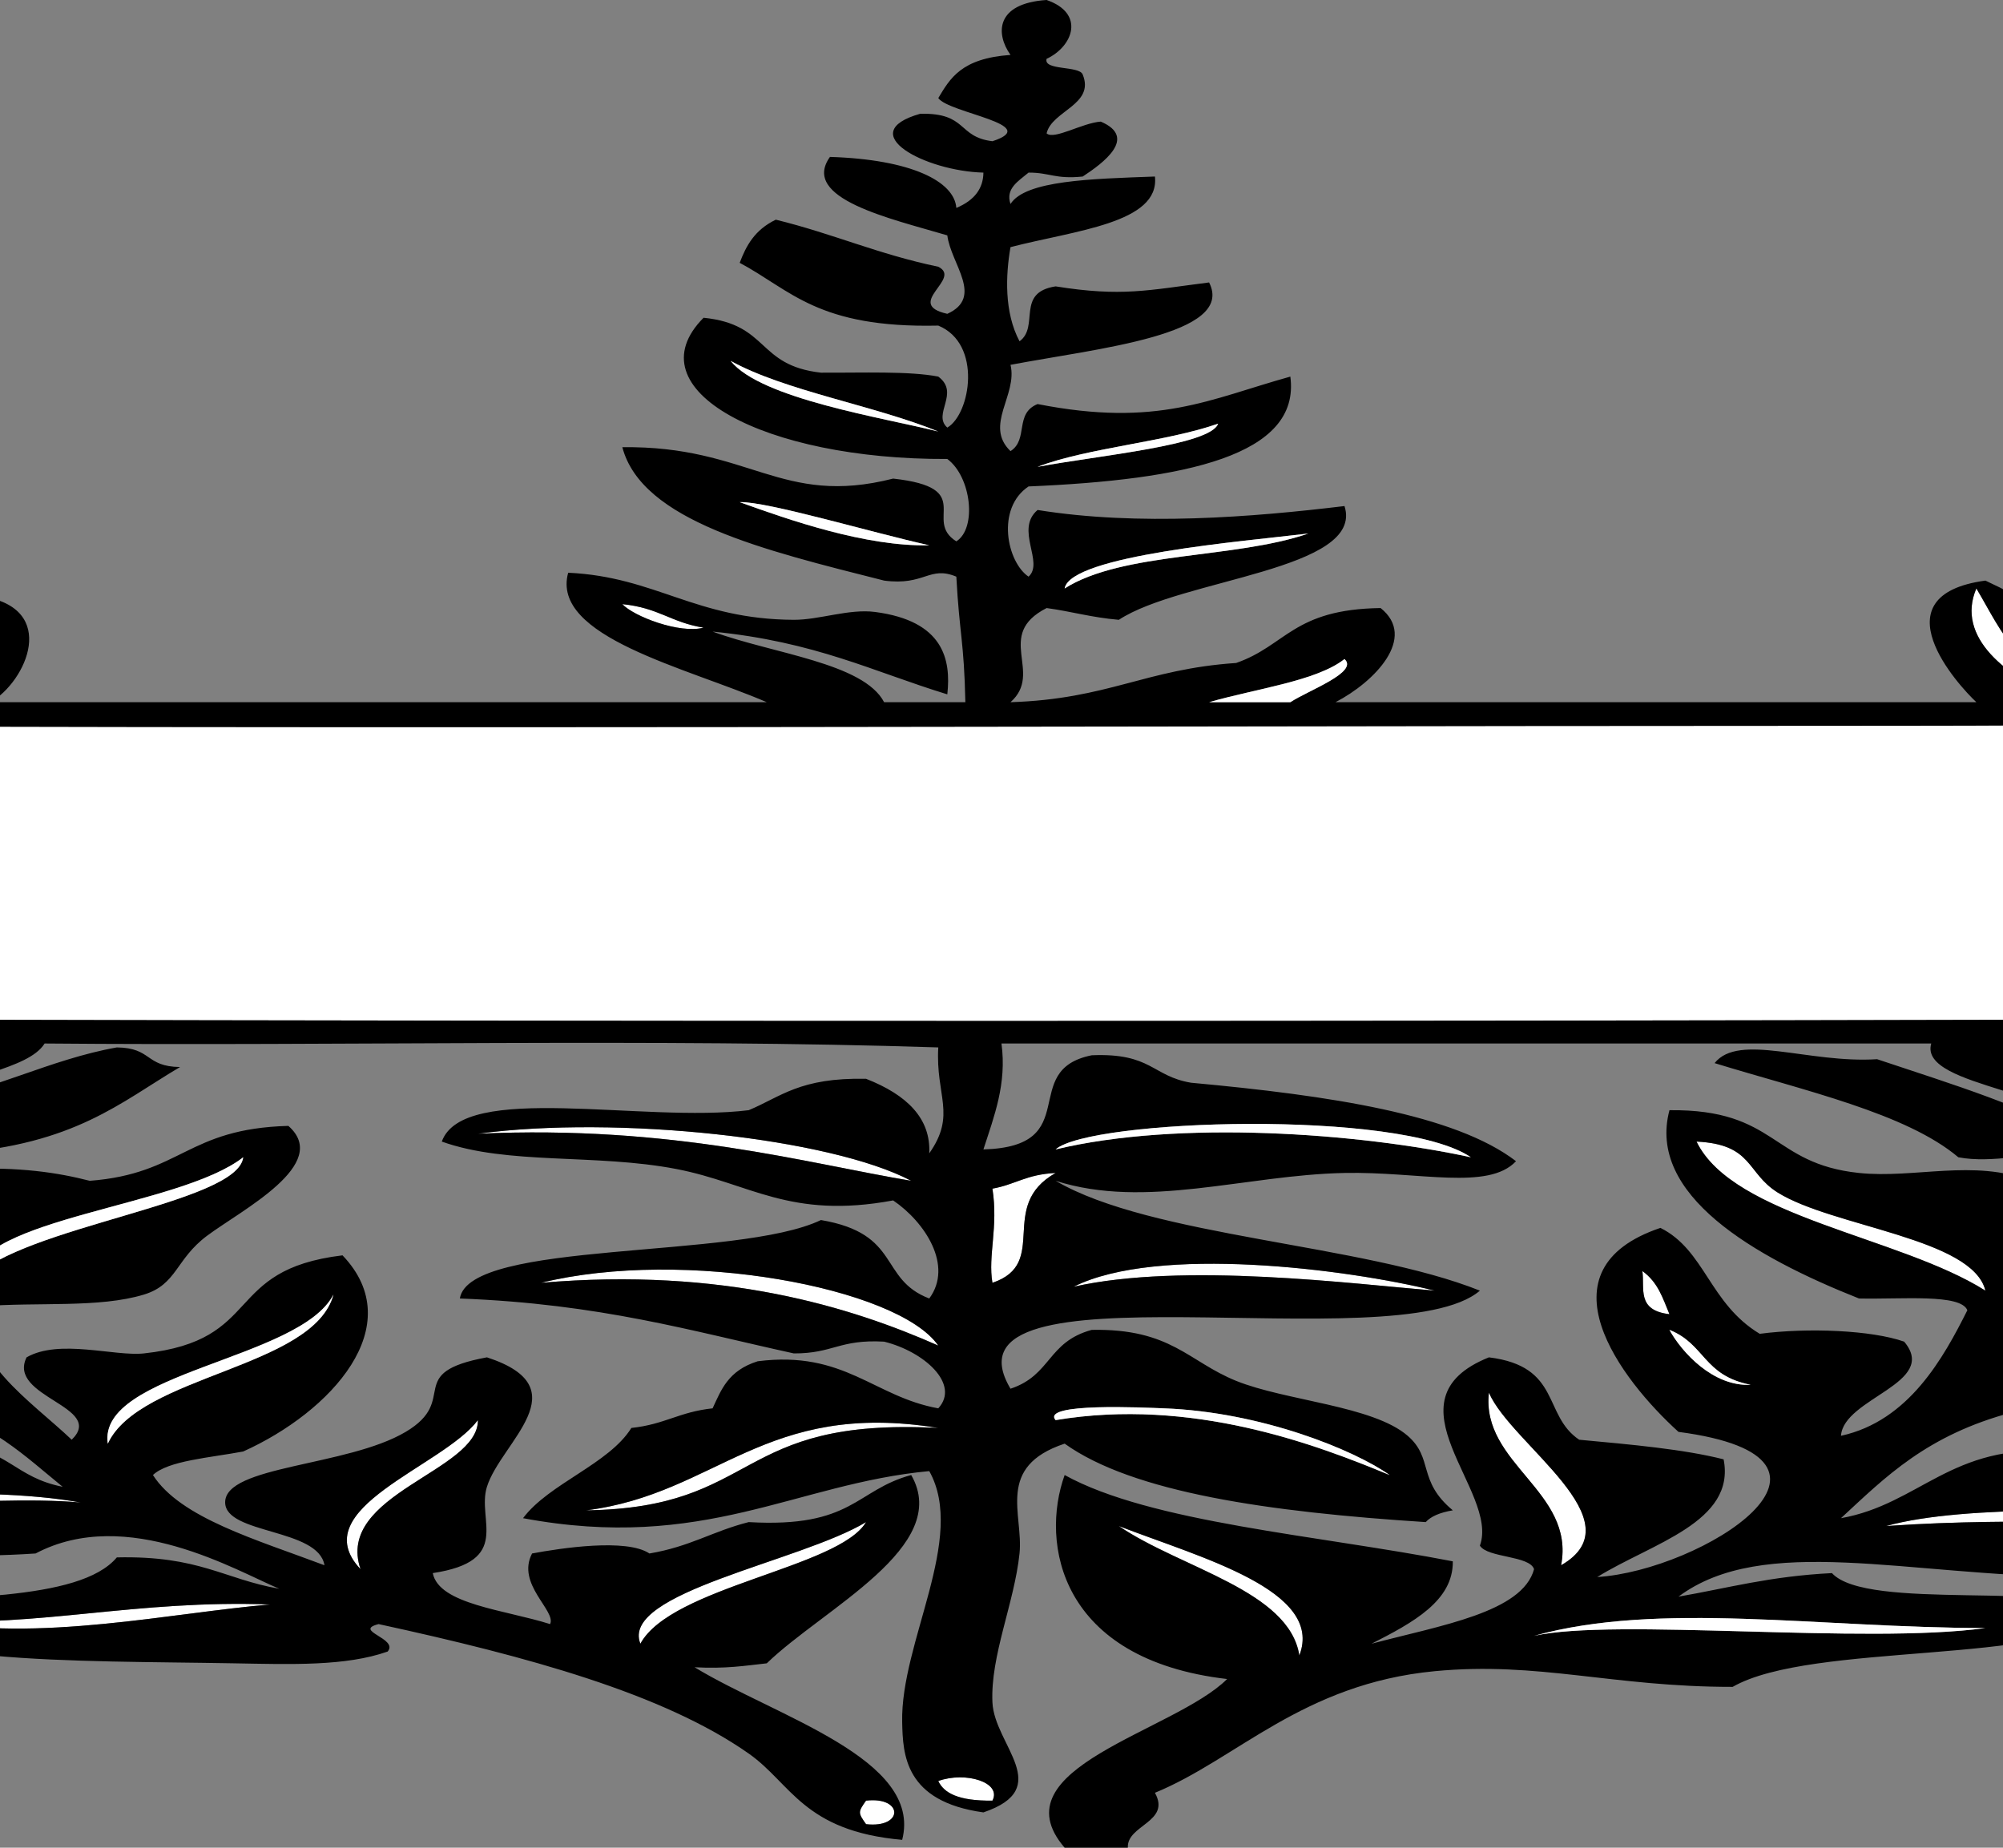 <?xml version="1.0"?><svg width="510.484" height="471" xmlns="http://www.w3.org/2000/svg">
 <rect width="100%" height="100%" fill="#808080" stroke="none"/>
 <g>
  <title>Layer 1</title>
  <g id="svg_1">
   <path id="svg_2" d="m632.529,96c1.035,1.253 10.702,7.32 9.202,13c-7.111,-2.575 -7.633,-8.015 -9.202,-13z" fill="#FFFFFF" clip-rule="evenodd" fill-rule="evenodd"/>
   <path id="svg_3" d="m667.038,116c-12.412,2.605 -15.184,9.4 -27.607,12c6.752,-5.065 10.155,-11.586 27.607,-12z" fill="#FFFFFF" clip-rule="evenodd" fill-rule="evenodd"/>
   <path id="svg_4" d="m-41.546,125c3.258,15.087 -10.626,31.378 -34.509,38c17.13,-10.221 31.401,-21.685 34.509,-38z" fill="#FFFFFF" clip-rule="evenodd" fill-rule="evenodd"/>
   <path id="svg_5" d="m503.695,150c6.647,11.111 10.852,23.283 32.208,28c-0.713,1.357 -5.761,0.83 -9.202,1c-15.586,-6.338 -28.32,-16.583 -23.006,-29z" fill="#FFFFFF" clip-rule="evenodd" fill-rule="evenodd"/>
   <path id="svg_6" d="m158.606,154c9.338,0.941 12.322,4.644 20.705,6c-6.126,1.618 -17.818,-2.887 -20.705,-6z" fill="#FFFFFF" clip-rule="evenodd" fill-rule="evenodd"/>
   <path id="svg_7" d="m-262.403,157c-8.268,3.406 -30.308,0.826 -32.208,7c1.13,4.511 10.811,9.506 4.601,14c-36.055,-6.439 -9.501,-27.174 27.607,-21z" fill="#FFFFFF" clip-rule="evenodd" fill-rule="evenodd"/>
   <path id="svg_8" d="m821.177,177c-6.437,1.869 -11.225,4.454 -20.705,5c-2.864,-7.169 5.85,-15.963 -9.202,-21c-14.8,-0.958 -35.917,-0.852 -48.313,2c-2.563,4.781 7.164,4.219 4.601,9c-71.277,-13.438 96.195,-24.071 73.619,5z" fill="#FFFFFF" clip-rule="evenodd" fill-rule="evenodd"/>
   <path id="svg_9" d="m-250.9,160c6.867,-2.267 23.724,-0.35 20.705,5c-5.712,-0.15 -9.547,0.517 -11.503,2c-9.826,-1.456 2.342,-6.291 -9.202,-7z" fill="#FFFFFF" clip-rule="evenodd" fill-rule="evenodd"/>
   <path id="svg_10" d="m-257.802,163c0,1.333 0,2.667 0,4c-9.752,0.239 -16.291,-0.919 -23.006,-2c5.968,-2.686 13.636,-3.09 23.006,-2z" fill="#FFFFFF" clip-rule="evenodd" fill-rule="evenodd"/>
   <path id="svg_11" d="m784.368,167c-0.269,4.587 -16.944,6.122 -25.307,4c0,-1.667 0,-3.333 0,-5c10.553,-0.438 15.971,-0.804 25.307,1z" fill="#FFFFFF" clip-rule="evenodd" fill-rule="evenodd"/>
   <path id="svg_12" d="m-234.796,171c9.478,1.446 -2.4,4.9 0,8c-13.037,0 -26.073,0 -39.11,0c-4.539,-0.694 0.566,-5.58 -4.601,-6c9.265,-2.974 34.449,0.974 43.711,-2z" fill="#FFFFFF" clip-rule="evenodd" fill-rule="evenodd"/>
   <path id="svg_13" d="m731.454,174c18.941,1.444 40.178,3.006 57.515,0c1.008,3.438 -0.911,5.605 -2.301,8c-21.849,0.831 -32.514,-3.2 -55.214,-2c0,-2 0,-4 0,-6z" fill="#FFFFFF" clip-rule="evenodd" fill-rule="evenodd"/>
   <path id="svg_14" d="m-301.513,183c239.586,3.616 533.292,2 786.804,2c89.081,0 175.938,-2.35 253.066,0c23.553,0.718 48.092,6.69 71.318,0c-0.407,4.994 -13.884,7.742 -18.405,14c-12.55,17.373 -7.794,43.592 -4.601,60c-349.69,1.667 -715.485,1.667 -1065.176,0c-15.934,-21.74 12.844,-62.917 -23.006,-76zm1088.182,7c-21.057,1.037 -38.91,-1.976 -50.613,-2c8.45,3.493 44.236,10.153 50.613,2zm-6.902,7c-4.254,-1.484 -10.93,-1.916 -18.405,-2c-2.887,3.83 17.438,6.29 18.405,2zm-18.405,7c5.045,1.14 9.4,2.581 18.405,2c4.601,-5.273 -17.439,-5.24 -18.405,-2zm2.301,4c0.074,3.634 6.764,4.393 16.104,4c0,-1.333 0,-2.667 0,-4c-8.395,0.888 -12.253,-1.766 -16.104,0zm9.202,11c3.368,-0.87 7.293,-1.497 6.902,-4c-7.981,0.802 -8.843,-1.489 -16.104,-1c-0.598,3.26 2.733,4.813 9.202,5zm6.902,6c2.917,-4.001 -15.543,-3.821 -18.405,-2c5.735,1.708 11.289,3.487 18.405,2zm-18.405,4c-0.255,3.044 15.35,4.299 16.104,1c-3.251,-1.512 -11.174,-3.158 -16.104,-1zm0,7c1.824,0.893 14.096,4.428 13.804,0c-2.963,-1.424 -12.909,-3.276 -13.804,0zm16.104,8c-0.074,-3.635 -6.764,-4.393 -16.104,-4c-2.51,4.758 7.484,4.081 16.104,4zm-16.104,5c5.526,2.501 6.09,0.949 16.104,1c1.716,-5.543 -14.22,-4.17 -16.104,-1zm-11.503,4c1.061,3.292 31.928,3.576 29.908,-1c-9.803,0.405 -23.698,-0.969 -29.908,1z" fill="#FFFFFF" clip-rule="evenodd" fill-rule="evenodd"/>
   <path id="svg_15" d="m736.055,188c11.703,0.024 29.556,3.037 50.613,2c-6.377,8.153 -42.163,1.493 -50.613,-2z" clip-rule="evenodd" fill-rule="evenodd"/>
   <path id="svg_16" d="m761.362,195c7.475,0.084 14.151,0.516 18.405,2c-0.966,4.29 -21.292,1.83 -18.405,-2z" clip-rule="evenodd" fill-rule="evenodd"/>
   <path id="svg_17" d="m779.767,206c-9.005,0.581 -13.359,-0.86 -18.405,-2c0.966,-3.24 23.006,-3.273 18.405,2z" clip-rule="evenodd" fill-rule="evenodd"/>
   <path id="svg_18" d="m779.767,208c0,1.333 0,2.667 0,4c-9.34,0.393 -16.031,-0.366 -16.104,-4c3.851,-1.766 7.709,0.888 16.104,0z" clip-rule="evenodd" fill-rule="evenodd"/>
   <path id="svg_19" d="m763.663,214c7.261,-0.489 8.124,1.802 16.104,1c0.391,2.503 -3.534,3.13 -6.902,4c-6.469,-0.187 -9.801,-1.74 -9.202,-5z" clip-rule="evenodd" fill-rule="evenodd"/>
   <path id="svg_20" d="m761.362,223c2.862,-1.821 21.322,-2.001 18.405,2c-7.116,1.487 -12.669,-0.292 -18.405,-2z" clip-rule="evenodd" fill-rule="evenodd"/>
   <path id="svg_21" d="m777.466,230c-0.755,3.299 -16.36,2.044 -16.104,-1c4.93,-2.158 12.853,-0.512 16.104,1z" clip-rule="evenodd" fill-rule="evenodd"/>
   <path id="svg_22" d="m775.166,236c0.292,4.428 -11.979,0.893 -13.804,0c0.895,-3.276 10.84,-1.424 13.804,0z" clip-rule="evenodd" fill-rule="evenodd"/>
   <path id="svg_23" d="m761.362,240c9.34,-0.393 16.03,0.365 16.104,4c-8.62,0.081 -18.614,0.758 -16.104,-4z" clip-rule="evenodd" fill-rule="evenodd"/>
   <path id="svg_24" d="m777.466,250c-10.015,-0.051 -10.578,1.501 -16.104,-1c1.884,-3.17 17.82,-4.543 16.104,1z" clip-rule="evenodd" fill-rule="evenodd"/>
   <path id="svg_25" d="m779.767,252c2.02,4.576 -28.847,4.292 -29.908,1c6.209,-1.969 20.105,-0.595 29.908,-1z" clip-rule="evenodd" fill-rule="evenodd"/>
   <path id="svg_26" d="m-39.245,266c3.835,0 7.668,0 11.503,0c-4.472,3.056 -5.255,7.716 -4.601,13c-4.021,0.375 -3.451,-9.803 -6.902,-13z" fill="#FFFFFF" clip-rule="evenodd" fill-rule="evenodd"/>
   <path id="svg_27" d="m515.198,267c8.482,-2.313 26.804,-0.349 39.11,-1c-6.681,6.763 -11.047,14.531 -13.804,23c-8.381,-6.006 4.222,-11.476 2.301,-18c-2.526,-4.234 -24.471,-0.029 -27.607,-4z" fill="#FFFFFF" clip-rule="evenodd" fill-rule="evenodd"/>
   <path id="svg_28" d="m232.225,301c-26.625,-4.431 -60.731,-14.267 -110.429,-12c35.496,-4.738 89.836,1.115 110.429,12z" fill="#FFFFFF" clip-rule="evenodd" fill-rule="evenodd"/>
   <path id="svg_29" d="m432.377,291c14.459,0.702 12.614,7.945 20.705,13c14.004,8.747 49.723,11.62 52.914,25c-21.879,-13.822 -64.286,-18.723 -73.619,-38z" fill="#FFFFFF" clip-rule="evenodd" fill-rule="evenodd"/>
   <path id="svg_30" d="m-48.448,314c-18.909,-8.781 -48.29,-13.01 -89.723,-12c31.118,-5.919 80.318,-0.659 89.723,12z" fill="#FFFFFF" clip-rule="evenodd" fill-rule="evenodd"/>
   <path id="svg_31" d="m252.93,327c-1.189,-6.931 1.541,-14.171 0,-24c5.961,-1.076 8.554,-3.615 16.104,-4c-15.002,8.474 -1.341,23.017 -16.104,28z" fill="#FFFFFF" clip-rule="evenodd" fill-rule="evenodd"/>
   <path id="svg_32" d="m639.43,299c-32.547,5.853 -77.774,6.194 -98.926,17c8.88,-12.144 55.168,-16.686 98.926,-17z" fill="#FFFFFF" clip-rule="evenodd" fill-rule="evenodd"/>
   <path id="svg_33" d="m365.66,329c-20.997,-1.739 -64.088,-7.289 -92.024,-1c21.326,-10.686 69.678,-4.533 92.024,1z" fill="#FFFFFF" clip-rule="evenodd" fill-rule="evenodd"/>
   <path id="svg_34" d="m239.127,343c-22.251,-9.828 -54.708,-19.992 -101.226,-16c36.356,-8.95 90.931,1.159 101.226,16z" fill="#FFFFFF" clip-rule="evenodd" fill-rule="evenodd"/>
   <path id="svg_35" d="m418.573,324c4.049,2.906 5.241,7.055 6.902,11c-8.475,-0.982 -6.246,-6.618 -6.902,-11z" fill="#FFFFFF" clip-rule="evenodd" fill-rule="evenodd"/>
   <path id="svg_36" d="m379.463,355c5.673,13.214 38.052,32.708 18.405,44c3.605,-18.9 -20.443,-25.78 -18.405,-44z" fill="#FFFFFF" clip-rule="evenodd" fill-rule="evenodd"/>
   <path id="svg_37" d="m121.796,362c0.196,13.09 -36.467,18.812 -29.908,38c-14.639,-15.518 20.995,-26.094 29.908,-38z" fill="#FFFFFF" clip-rule="evenodd" fill-rule="evenodd"/>
   <path id="svg_38" d="m239.127,364c-52.35,-2.755 -45.14,20.379 -89.723,21c33.347,-4.204 45.437,-28.206 89.723,-21z" fill="#FFFFFF" clip-rule="evenodd" fill-rule="evenodd"/>
   <path id="svg_39" d="m20.57,383c-25.281,-2.214 -65.362,3.759 -94.324,-1c30.458,0.824 66.929,-3.871 94.324,1z" fill="#FFFFFF" clip-rule="evenodd" fill-rule="evenodd"/>
   <path id="svg_40" d="m572.713,385c-29.885,4.8 -54.72,1.403 -92.024,4c20.641,-5.695 59.075,-3.656 92.024,-4z" fill="#FFFFFF" clip-rule="evenodd" fill-rule="evenodd"/>
   <path id="svg_41" d="m220.722,388c-6.916,11.664 -49.608,16.434 -57.515,31c-5.234,-13.073 40.714,-20.874 57.515,-31z" fill="#FFFFFF" clip-rule="evenodd" fill-rule="evenodd"/>
   <path id="svg_42" d="m285.139,389c20.811,8.064 52.417,16.399 46.012,33c-2.556,-16.555 -30.195,-22.208 -46.012,-33z" fill="#FFFFFF" clip-rule="evenodd" fill-rule="evenodd"/>
   <path id="svg_43" d="m68.883,409c-24.612,2.03 -59.908,9.877 -87.423,4c27.881,1.89 53.441,-5.27 87.423,-4z" fill="#FFFFFF" clip-rule="evenodd" fill-rule="evenodd"/>
   <path id="svg_44" d="m252.93,459c-8.694,0.112 -12.37,-1.957 -13.804,-5c6.925,-2.509 16.265,0.335 13.804,5z" fill="#FFFFFF" clip-rule="evenodd" fill-rule="evenodd"/>
   <path id="svg_45" d="m220.722,459c9.587,-1.103 9.587,7.103 0,6c-2.066,-2.928 -2.066,-3.072 0,-6z" fill="#FFFFFF" clip-rule="evenodd" fill-rule="evenodd"/>
   <path id="svg_46" d="m729.154,64c12.605,-4.521 4.065,-18.233 25.307,-19c9.483,-0.265 8.098,7.75 4.601,10c10.18,1.069 16.001,-8.361 25.307,-11c9.239,0.454 14.761,4.538 6.902,7c13.502,0.203 12.074,-6.086 20.705,-8c11.664,1.13 27.522,-1.843 34.509,3c-7.707,4.65 -22.893,6.049 -36.81,8c-2.172,0.707 1.484,4.693 -4.601,6c-15.524,1.414 -18.665,-2.554 -29.908,-3c-6.582,3.156 8.758,2.844 9.202,6c-2.324,8.019 -32.685,9.154 -39.11,2c-5.752,1.833 -9.812,4.402 -13.803,7c7.208,-0.534 7.394,-4.119 18.405,-3c2.758,2.511 16.679,5.359 11.503,8c-5.188,3.745 -21.198,2.786 -32.208,4c2.496,4.916 20.938,2.9 20.705,9c-23.997,9.88 -69.204,-5.065 -80.521,12c8.682,1.08 13.488,-8.117 25.307,-9c10.928,3.917 29.602,4.466 41.411,8c-7.447,10.096 -30.46,13.426 -59.815,14c8.02,10.514 52.702,5.092 52.914,19c-20.112,6.504 -59.864,0.325 -85.122,3c-20.876,2.21 -23.701,12.077 -27.607,22c9.172,-6.013 11.694,-14.917 27.607,-18c17.876,6.897 37.532,13.019 69.018,14c2.811,12.364 -64.384,17.134 -94.324,17c-8.949,0.443 -9.421,4.572 -13.804,7c41.04,1.85 69.036,-14.603 101.226,-7c1.737,5.088 -12.817,3.095 -13.804,7c9.969,0 19.939,0 29.908,0c-6.26,-5.249 -9.936,-12.978 -2.3,-19c30.264,-9.078 102.74,-10.141 112.729,8c3.124,17.359 -18.083,24.14 -34.509,33c3.978,14.286 -11.6,29.828 -6.902,43c2.528,7.083 12.361,15.576 -6.902,21c-41.664,1.747 -115.897,1 -167.944,1c-15.506,0 -35.832,-2.399 -46.012,3c1.956,2.934 5.791,-1.301 11.503,0c0.41,3.511 -7.771,3.289 -9.202,6c14.264,-7.027 57.131,-5.671 80.521,-3c-17.816,6.866 -54.497,14.873 -80.521,9c-23.224,4.648 -22.971,14.612 -27.607,26c11.475,-6.012 7.327,-18.815 32.208,-19c7.935,0.551 10.049,3.632 13.804,6c25.778,0.453 46.895,-1 57.515,2c3.541,6.516 -12.26,7.802 -23.006,11c-23.287,6.931 -39.444,16.1 -78.22,12c-19.056,7.717 -29.172,19.32 -36.81,32c18.382,-2.303 9.663,-20.256 32.208,-25c12.904,2.058 16.493,8.165 23.006,13c18.179,0.432 40.658,-1.006 55.214,1c-5.091,11.501 -73.943,28.178 -108.128,20c-21.906,5.811 -32.427,16.571 -43.711,27c20.052,-3.557 28.143,-19.154 55.214,-17c12.126,0.965 11.291,6.112 23.006,9c16.548,-0.034 43.201,-3.298 55.214,1c-12.594,12.526 -56.169,11.585 -73.619,22c-42.973,-0.369 -79.626,-11.114 -101.226,5c12.614,-2.184 23.289,-5.21 39.11,-6c8.947,9.778 58.449,1.927 71.318,10c-15.568,13.566 -76.433,7.443 -96.625,19c-30.729,0.019 -49.426,-6.529 -75.92,-4c-33.722,3.219 -50.503,22.473 -71.318,31c4.169,7.478 -7.231,8.191 -6.902,14c-5.367,0 -10.737,0 -16.104,0c-17.537,-20.331 27.932,-29.586 41.411,-43c-42.757,-4.964 -47.648,-34.695 -41.411,-52c21.925,12.136 64.465,15.312 98.926,22c0.133,10.059 -10.113,15.604 -20.705,21c17.59,-4.687 38.427,-7.964 41.411,-19c-1.141,-3.504 -11.839,-2.854 -13.804,-6c5.068,-13.89 -24.934,-37.073 2.301,-48c18.506,2.289 13.656,14.73 23.006,21c13.277,1.229 26.65,2.416 36.81,5c3.143,16.033 -18.303,21.378 -32.208,30c26.544,-1.626 72.025,-30.266 20.705,-37c-14.719,-13.334 -36.145,-41.375 -4.601,-52c11.363,5.659 12.465,19.265 25.307,27c12.281,-1.612 28.532,-0.923 36.81,2c8.975,10.629 -15.462,14.326 -16.104,24c17.358,-3.794 26.153,-19.961 32.208,-32c-1.68,-4.27 -16.656,-2.76 -27.607,-3c-26.91,-10.66 -54.066,-26.466 -48.313,-48c27.49,-0.289 25.728,13.636 48.313,16c14.121,1.478 29.254,-3.624 43.711,2c3.798,10.318 -6.773,14.39 -6.902,23c13.622,-5.858 20.006,-20.521 13.804,-29c-6.784,-1.521 -16.394,1.711 -25.307,0c-13.284,-11.226 -39.197,-16.963 -62.116,-24c6.177,-7.788 23.91,0.135 41.411,-1c19.07,6.377 38.967,12.396 52.914,21c-0.706,-13.089 -42.504,-13.441 -39.11,-25c-78.986,0 -157.975,0 -236.961,0c1.39,10.271 -1.866,18.523 -4.601,27c25.948,-0.721 8.71,-20.214 27.607,-24c15.283,-0.643 15.354,5.326 25.307,7c35.448,3.259 67.297,8.081 82.821,20c-7.07,7.558 -24.695,2.613 -43.711,3c-25.325,0.516 -50.634,9.354 -73.619,2c24.481,14.359 78.181,16.017 108.128,28c-21.101,18.195 -139.575,-8.47 -119.631,25c10.447,-3.459 9.375,-11.925 20.705,-15c20.225,-0.384 24.593,8.06 36.81,13c12.635,5.109 34.826,6.307 43.711,14c6.674,5.779 2.397,11.438 11.503,19c-3.313,0.56 -5.613,1.56 -6.902,3c-40.088,-2.575 -74.657,-7.549 -92.024,-20c-17.676,5.886 -10.458,18.001 -11.503,28c-1.318,12.605 -7.47,26.164 -6.902,38c0.522,10.875 15.985,21.8 -2.301,28c-20.103,-2.784 -20.524,-14.808 -20.705,-23c-0.449,-20.379 16.452,-46.951 6.902,-64c-34.04,3.178 -57.377,20.638 -103.527,12c6.575,-8.809 21.904,-13.812 27.607,-23c8.618,-0.921 12.097,-4.075 20.705,-5c2.199,-4.711 3.927,-9.626 11.503,-12c22.123,-2.811 29.563,9.048 46.012,12c5.63,-6.135 -3.531,-14.449 -13.804,-17c-11.441,-0.64 -12.948,3.039 -23.006,3c-26.036,-5.684 -49.184,-12.621 -85.122,-14c2.367,-15.015 70.872,-9.829 92.024,-20c20.572,3.491 14.655,15.016 27.607,20c6.198,-8.374 -1.107,-19.509 -9.202,-25c-26.381,4.896 -36.501,-4.389 -55.214,-8c-20.597,-3.976 -43.03,-0.972 -59.816,-7c5.482,-15.299 51.342,-4.667 78.22,-8c8.236,-3.42 12.987,-8.355 29.908,-8c10.486,4.108 16.539,10.145 16.104,19c6.982,-9.918 1.576,-14.664 2.301,-27c-71.318,-2.333 -152.605,-0.334 -227.759,-1c-4.235,6.826 -21.6,7.944 -27.607,14c12.925,-1.394 29.084,-10.018 46.012,-13c8.984,0.095 7.173,4.882 16.104,5c-15.262,9.032 -26.777,19.694 -57.515,22c-20.496,5.885 -6.304,21.467 -4.601,32c9.439,-5.343 -10.369,-22.067 6.902,-28c14.381,-0.585 24.009,0.898 32.208,3c23.452,-1.807 24.653,-13.284 50.613,-14c11.084,9.725 -11.892,21.421 -20.705,28c-8.041,6.002 -7.654,12.426 -16.104,15c-11.418,3.479 -27,1.855 -41.411,3c-4.479,13.013 12.695,24.193 23.006,34c8.749,-8.486 -16.518,-10.808 -11.503,-21c8.351,-4.783 22.394,-0.184 29.908,-1c30.748,-3.34 19.902,-21.291 50.613,-25c17.19,17.956 -2.915,39.92 -25.307,50c-8.567,1.609 -19.157,2.34 -23.006,6c6.992,10.961 26.478,16.491 43.711,23c-1.541,-9.462 -25.224,-7.847 -25.307,-16c-0.097,-9.44 31.093,-9.146 46.012,-18c13.951,-8.279 -0.764,-15.053 20.705,-19c24.046,7.84 3.548,21.647 0,33c-2.648,8.472 6.587,18.918 -13.804,22c1.569,7.984 18.373,9.347 29.908,13c1.608,-3.394 -8.703,-10.196 -4.601,-18c7.295,-1.369 24.092,-3.915 29.908,0c10.491,-1.774 16.093,-5.672 25.307,-8c26.542,1.537 27.23,-8.164 41.411,-12c10.516,18.248 -22.383,34.02 -36.81,48c-5.51,0.604 -10.495,1.438 -18.405,1c20.8,12.651 58.214,23.328 52.914,44c-25.219,-2.241 -28.265,-14.384 -39.11,-22c-21.784,-15.296 -56.233,-24.71 -94.324,-33c-6.709,1.71 5.213,3.64 2.301,7c-10.693,3.776 -24.646,3.261 -39.11,3c-40.051,-0.723 -90.724,0.52 -98.926,-15c26.225,-2.15 59.441,-0.587 69.018,-12c21.025,-0.473 27.225,5.499 41.411,8c-10.656,-4.419 -38.823,-21.312 -62.116,-9c-34.143,2.264 -52.978,-3.163 -73.619,-8c-11.551,-2.707 -30.039,-5.389 -25.307,-11c11.517,-5.336 36.637,1.641 50.613,-1c9.198,-2.668 14.671,-6.957 27.607,-8c13.928,1.613 15.458,8.614 27.607,11c-9.628,-7.815 -17.986,-16.183 -34.509,-21c-8.28,1.169 -17.335,3.542 -20.705,4c-21.195,-3.457 -41.864,-6.379 -62.116,-11c-10.231,-2.335 -27.697,-5.854 -25.307,-12c31.366,-0.7 59.636,-2.744 75.92,-10c22.258,2.991 17.968,17.523 36.81,22c-6.478,-7.19 -11.402,-23.706 -29.908,-29c-27.384,3.281 -42.441,-6.675 -57.515,-12c-21.471,-2.001 -48.101,-1.759 -52.914,-11c15.78,-8.475 63.655,-2.997 80.521,-11c23.243,3.23 16.856,19.34 34.509,25c-2.492,-9.916 -3.315,-20.56 -16.104,-26c-37.921,-1.851 -64.228,-8.749 -78.22,-21c-54.115,-2.812 -135.687,6.312 -167.943,-6c6.863,-20.173 23.461,-66.443 -18.405,-75c-6.587,-10.588 -11.671,-16.101 -4.601,-23c17.657,-17.23 111.314,-8.392 115.03,1c2.761,6.98 -15.911,6.372 -13.804,15c12.299,2.321 34.488,0.343 50.613,1c4.298,-1.611 -12.787,-2.385 -9.202,-7c16.824,-5.229 39.06,3.344 55.214,2c-3.331,3.781 6.322,1.919 4.601,5c9.968,0 19.939,0 29.908,0c-0.84,-1.999 -9.014,-9.393 -16.104,-12c-7.279,-0.164 -7.689,2.658 -16.104,2c-19.169,-7.115 -63.294,-2.455 -82.821,-7c4.698,-16.291 52.573,-13.815 78.22,-21c13.141,2.955 11.602,12.29 20.705,17c4.44,-7.942 -12.745,-15.117 -20.705,-21c-28.776,4.435 -51.255,-9.312 -87.423,-5c1.677,-2.729 -4.571,-2.013 -4.601,-4c11.008,-10.548 49.739,-9.046 69.018,-16c3.858,4.99 10.003,8.985 18.405,12c2.061,-5.579 -15.853,-11.096 -25.307,-15c-22.994,0.474 -69.664,-0.331 -64.417,-12c16.758,-2.829 31.104,2.632 46.012,-1c8.167,1.783 12.237,5.348 18.405,8c1.047,-17.007 -68.378,-6.233 -75.92,-22c9.087,-1.383 21.211,-1.447 32.208,-2c9.299,0.625 7.62,6.021 16.104,7c3.299,-4.791 -17.404,-7.75 -23.006,-12c-9.338,0.072 -12.322,6.666 -20.705,4c-9.929,-3.351 -18.731,-7.191 -18.405,-15c13.35,-0.136 14.241,5.143 25.307,6c0.329,-2.506 -15.782,-6.451 -23.006,-9c-10.081,6.136 -29.963,1.024 -36.81,-3c2.455,-2.267 6.978,-3.634 13.804,-4c-11.25,-6.007 -21.041,3.483 -36.81,-2c-1.677,-2.729 4.571,-2.013 4.601,-4c-14.526,0.314 -28.079,0.205 -25.307,-7c14.257,0.295 17.549,1.193 27.607,-1c10.718,0.341 9.941,5.679 16.104,8c9.676,-0.697 -2.199,-4.553 6.902,-5c21.444,-0.436 7.861,10.367 23.006,11c6.835,-2.493 -9.543,-7.164 -2.301,-10c12.541,-2.224 19.125,4.384 25.307,8c1.972,3.19 -3.621,3.093 -4.601,5c3.741,5.04 14.116,7.197 23.006,10c0.11,-5.048 -13.797,-4.003 -11.503,-10c2.51,-4.575 10.148,-6.923 16.104,-10c16.316,1.645 17.227,15.806 9.202,22c4.604,2.999 8.639,6.245 16.104,8c1.668,-3.059 -3.969,-2.941 -2.301,-6c16.794,-0.724 12.934,-6.359 18.405,-10c37.233,5.94 -5.586,26.95 13.804,36c7.401,-1.603 -8.091,-3.737 0,-6c5.089,-1.455 15.322,-0.674 18.405,-3c1.468,-3.695 -2.979,-9.961 2.301,-12c48.572,8.261 -14.991,35.698 16.104,51c5.551,-1.836 -3.156,-5.895 0,-10c23.464,-2.801 25.537,-14.9 36.81,-23c35.65,10.759 13.548,45.418 -18.405,51c1.843,7.199 3.354,14.542 9.202,20c7.378,-4.872 -9.49,-10.959 -2.301,-16c37.976,0.801 24.17,-26.76 55.214,-32c3.959,20.164 23.818,55.447 -32.208,52c-5.273,2.042 -4.684,6.631 -9.202,9c6.202,2.304 22.189,0.355 32.208,1c20.82,-5.617 16.804,-22.03 39.11,-27c19.944,2.985 11.427,21.795 2.301,27c65.951,0 131.9,0 197.851,0c-20.425,-8.827 -55.157,-16.641 -50.613,-33c22.341,1.025 32.392,11.884 57.515,12c6.481,0.03 14.052,-2.871 20.705,-2c17.425,2.282 19.392,12.071 18.405,21c-18.897,-5.786 -33.559,-13.413 -59.815,-16c15.354,5.659 38.438,7.958 43.711,18c6.902,0 13.804,0 20.705,0c-0.338,-15.708 -1.5,-17.213 -2.301,-32c-6.918,-2.889 -8.029,2.386 -18.405,1c-30.529,-7.73 -61.755,-15.157 -66.717,-34c32.374,-0.442 40.403,15.285 69.018,8c21.462,2.372 7.449,10.566 16.104,16c5.296,-3.352 3.81,-16.473 -2.301,-21c-46.548,0.214 -80.341,-17.651 -62.116,-36c16.801,1.697 13.477,12.142 29.908,14c10.61,0.055 22.491,-0.443 29.908,1c5.641,4.208 -1.599,9.548 2.301,13c5.892,-3.414 8.982,-21.361 -2.301,-26c-30.722,0.687 -37.525,-9.023 -50.613,-16c1.631,-4.291 3.755,-8.368 9.202,-11c14.712,3.605 25.889,8.747 41.411,12c6.214,3.088 -8.896,9.482 2.301,12c9.391,-4.253 0.923,-12.681 0,-20c-14.482,-4.295 -37.49,-9.351 -29.908,-20c20.77,0.645 31.709,6.251 32.208,13c4.7,-1.957 6.86,-5.018 6.902,-9c-14.751,-0.361 -33.363,-10.112 -16.104,-15c12.126,-0.271 9.412,5.909 18.405,7c12.989,-4.237 -11.144,-7.165 -13.804,-11c3.018,-5.021 5.86,-10.119 18.405,-11c-3.837,-5.395 -3.835,-13.146 9.202,-14c9.847,3.389 6.808,11.81 0,15c-0.87,3.044 8.363,1.698 9.202,4c3.163,7.708 -7.898,9.233 -9.202,15c1.928,1.732 9.041,-2.658 13.804,-3c9.476,4.044 0.644,10.556 -4.601,14c-7.031,0.723 -8.386,-1.022 -13.804,-1c-2.623,2.194 -5.938,4.086 -4.601,8c3.791,-6.018 20.537,-6.406 36.81,-7c1.314,11.904 -20.505,13.753 -36.81,18c-1.233,7.068 -1.652,16.567 2.301,24c5.163,-3.756 -1.033,-12.449 9.202,-14c16.914,2.703 23.432,0.985 39.11,-1c6.814,13.376 -28.635,16.826 -50.613,21c1.875,7.679 -6.807,15.438 0,22c4.65,-2.979 0.946,-9.589 6.902,-12c30.672,6.032 43.833,-1.282 64.417,-7c2.705,20.175 -26.873,26.32 -66.717,28c-8.36,5.591 -5.51,19.27 0,23c4.042,-3.645 -3.548,-12.04 2.301,-17c25.668,4.152 54.607,1.855 78.22,-1c5.225,16.325 -41.65,18.523 -57.515,29c-7.042,-0.606 -11.986,-2.123 -18.405,-3c-13.475,6.889 -0.658,16.421 -9.202,24c24.985,-0.807 34.286,-8.43 57.515,-10c12.773,-4.448 14.508,-13.694 36.81,-14c9.409,7.5 -1.486,18.809 -11.503,24c54.448,0 108.894,0 163.342,0c-4.599,-4.27 -25.543,-27.226 2.301,-31c19.327,8.932 32.356,20.602 48.312,31c10.737,0 21.472,0 32.208,0c0.534,-5.232 -14.116,-3.864 -25.307,-4c-27.833,-9.892 -46.81,-44.18 -18.405,-60c23.56,10.092 12.899,35.06 52.914,38c1.507,6.988 -6.672,9.767 -4.601,17c13.914,-8.282 12.124,-25.83 -13.804,-27c-7.838,-13.834 -29.721,-48.755 13.804,-53c4.254,12.818 6.444,26.532 32.208,30c4.311,9.541 -8.977,11.432 -9.202,19c7.417,-4.52 18.791,-11.861 16.104,-20c-1.38,-4.18 -12.95,-6.478 -16.104,-11c-9.745,-13.976 3.665,-30.442 29.908,-33c-3.012,12.079 16.026,16.104 13.803,25c14.186,-3.333 2.637,-11.263 -4.601,-14c0.66,-12.046 5.935,-22.086 29.908,-24c-2.837,7.321 8.475,13.099 4.601,20c30.101,-5.371 -8.425,-30.661 32.208,-33c8.738,2.122 13.385,10.502 9.202,15zm-460.119,235c-7.551,0.385 -10.143,2.924 -16.104,4c1.541,9.829 -1.189,17.069 0,24c14.763,-4.983 1.102,-19.526 16.104,-28zm434.813,-212c4.689,-2.961 11.726,-4.903 18.405,-7c-10.077,-0.014 -19.64,5.418 -18.405,7zm-464.72,23c-16.198,-6.626 -39.066,-10.352 -52.914,-18c7.698,9.66 38.836,14.445 52.914,18zm402.604,-1c1.5,-5.68 -8.167,-11.747 -9.202,-13c1.569,4.985 2.091,10.425 9.202,13zm-777.601,-4c-6.373,-0.613 -6.343,-9.177 -13.804,-6c5.742,0.887 8.029,8.444 13.804,6zm743.093,43c0.044,-12.269 -32.583,-29.89 -23.006,-50c-16.15,19.064 8.655,37.539 23.006,50zm85.122,-44c-0.317,2.919 -18.596,3.173 -13.804,5c9.469,-2.217 24.255,-2.124 32.208,-5c-6.136,0 -12.269,0 -18.405,0zm-782.203,23c6.343,-6.253 21.437,-14.001 16.104,-22c-2.091,8.101 -16.279,16.244 -16.104,22zm354.292,-8c15.564,-2.911 44.084,-5.492 46.012,-11c-13.116,4.632 -33.377,6.158 -46.012,11zm374.997,9c12.423,-2.6 15.195,-9.395 27.607,-12c-17.452,0.414 -20.855,6.935 -27.607,12zm-57.515,42c-21.094,-13.165 -34.003,-29.886 -41.411,-49c-0.667,22.623 17.291,37.151 41.411,49zm-784.503,-43c34.231,-5.391 64.969,0.522 80.521,9c-4.132,-14.652 -68.542,-14.079 -80.521,-9zm126.533,36c23.882,-6.622 37.767,-22.913 34.509,-38c-3.108,16.315 -17.379,27.779 -34.509,38zm786.804,-35c-7.578,-0.706 -14.71,-1.607 -23.006,-2c-5.97,1.072 -15.407,0.636 -18.405,3c10.797,-2.077 34.442,-0.103 41.411,-1zm-473.923,11c-14.404,-3.172 -41.349,-11.226 -48.313,-11c12.593,4.535 32.1,11.37 48.313,11zm34.509,11c14.804,-9.386 43.27,-7.514 62.116,-14c-16.362,1.974 -60.639,5.576 -62.116,14zm255.366,29c3.442,-0.17 8.489,0.357 9.202,-1c-21.356,-4.717 -25.562,-16.889 -32.208,-28c-5.314,12.417 7.42,22.662 23.006,29zm-641.866,-22c-15.918,-8.65 -82.368,-2.792 -75.92,4c16.523,-6.638 58.806,-8.914 75.92,-4zm294.476,3c-8.383,-1.356 -11.367,-5.059 -20.705,-6c2.887,3.113 14.579,7.618 20.705,6zm-469.322,18c6.209,-4.494 -3.472,-9.489 -4.601,-14c1.9,-6.174 23.94,-3.594 32.208,-7c-37.109,-6.174 -63.662,14.561 -27.607,21zm273.771,1c5.409,-6.983 11.558,-13.643 11.503,-23c-4.507,6.718 -14.227,16.468 -11.503,23zm710.884,-21c-30.975,-4.124 -68.254,-0.037 -82.822,11c18.805,-7.404 53.673,-11.193 82.822,-11zm52.914,14c2.563,-4.781 -7.164,-4.219 -4.601,-9c12.396,-2.852 33.513,-2.958 48.313,-2c15.053,5.037 6.338,13.831 9.202,21c9.481,-0.546 14.268,-3.131 20.705,-5c22.576,-29.071 -144.896,-18.438 -73.619,-5zm-989.256,-5c1.956,-1.483 5.791,-2.15 11.503,-2c3.018,-5.35 -13.838,-7.267 -20.705,-5c11.544,0.709 -0.623,5.544 9.202,7zm-39.11,-2c6.715,1.081 13.254,2.239 23.006,2c0,-1.333 0,-2.667 0,-4c-9.37,-1.09 -17.038,-0.686 -23.006,2zm1039.869,1c0,1.667 0,3.333 0,5c8.363,2.122 25.037,0.587 25.307,-4c-9.336,-1.804 -14.754,-1.438 -25.307,-1zm-450.917,13c6.902,0 13.804,0 20.705,0c4.592,-3.031 17.528,-7.678 13.804,-11c-7.056,5.6 -22.541,7.535 -34.509,11zm-586.652,-6c5.167,0.42 0.062,5.306 4.601,6c13.038,0 26.073,0 39.11,0c-2.4,-3.1 9.478,-6.554 0,-8c-9.262,2.974 -34.447,-0.974 -43.711,2zm1009.962,7c22.7,-1.2 33.365,2.831 55.214,2c1.39,-2.395 3.308,-4.562 2.301,-8c-17.337,3.006 -38.574,1.444 -57.515,0c0,2 0,4 0,6zm-1009.962,79c349.691,1.667 715.485,1.667 1065.176,0c-3.193,-16.408 -7.948,-42.627 4.601,-60c4.521,-6.258 17.997,-9.006 18.405,-14c-23.227,6.69 -47.765,0.718 -71.318,0c-77.127,-2.35 -163.984,0 -253.066,0c-253.512,0 -547.217,1.616 -786.804,-2c35.85,13.083 7.072,54.26 23.006,76zm220.857,16c-7.228,-7.2 -34.707,-10.903 -57.515,-8c22.953,1.023 46.256,1.895 57.515,8zm25.307,4c-0.653,-5.284 0.129,-9.944 4.601,-13c-3.835,0 -7.668,0 -11.503,0c3.451,3.197 2.88,13.375 6.902,13zm575.149,-8c1.921,6.524 -10.682,11.994 -2.301,18c2.756,-8.469 7.123,-16.237 13.804,-23c-12.306,0.651 -30.628,-1.313 -39.11,1c3.136,3.971 25.081,-0.234 27.607,4zm-421.009,18c49.697,-2.267 83.804,7.569 110.429,12c-20.593,-10.885 -74.933,-16.738 -110.429,-12zm147.238,4c31.323,-7.558 77.33,-4.176 105.827,2c-17.968,-12.272 -97.101,-9.726 -105.827,-2zm236.961,36c-3.191,-13.38 -38.91,-16.253 -52.914,-25c-8.091,-5.055 -6.246,-12.298 -20.705,-13c9.333,19.277 51.74,24.178 73.619,38zm-444.015,-34c-16.146,12.651 -67.447,15.347 -69.018,31c12.761,-13.485 67.67,-19.21 69.018,-31zm-200.152,7c41.434,-1.01 70.815,3.219 89.723,12c-9.405,-12.659 -58.605,-17.919 -89.723,-12zm678.676,14c21.152,-10.806 66.379,-11.147 98.926,-17c-43.757,0.314 -90.045,4.856 -98.926,17zm-266.869,12c27.936,-6.289 71.026,-0.739 92.024,1c-22.346,-5.533 -70.697,-11.686 -92.024,-1zm-135.735,-1c46.518,-3.992 78.975,6.172 101.226,16c-10.295,-14.841 -64.87,-24.95 -101.226,-16zm287.575,8c-1.661,-3.945 -2.853,-8.094 -6.902,-11c0.656,4.382 -1.574,10.018 6.902,11zm-398.003,33c8.068,-17.493 52.424,-19.213 57.515,-38c-8.551,16.618 -60.23,19.816 -57.515,38zm398.003,-29c3.113,5.664 11.098,14.488 20.705,14c-12.154,-2.383 -11.528,-10.321 -20.705,-14zm-446.316,12c-17.526,-9.844 -67.072,-5.94 -94.324,-7c28.56,5.694 74.802,-1.513 94.324,7zm552.143,1c5.896,-1.77 18.239,-0.739 23.006,-3c-9.771,-0.537 -25.912,1.345 -23.006,3zm-133.435,47c19.647,-11.292 -12.732,-30.786 -18.405,-44c-2.038,18.22 22.01,25.1 18.405,44zm-43.711,-23c-9.041,-6.388 -32.691,-16.078 -57.515,-17c-4.907,-0.182 -31.454,-1.5 -27.607,3c34.737,-5.809 66.446,6.239 85.122,14zm-262.268,24c-6.559,-19.188 30.103,-24.91 29.908,-38c-8.912,11.906 -44.546,22.482 -29.908,38zm57.515,-15c44.583,-0.621 37.373,-23.755 89.723,-21c-44.286,-7.206 -56.376,16.796 -89.723,21zm-223.158,-3c28.962,4.759 69.043,-1.214 94.324,1c-27.395,-4.871 -63.867,-0.176 -94.324,-1zm554.444,7c37.304,-2.597 62.139,0.8 92.024,-4c-32.949,0.344 -71.383,-1.695 -92.024,4zm-317.482,30c7.907,-14.566 50.599,-19.336 57.515,-31c-16.801,10.126 -62.749,17.927 -57.515,31zm167.944,3c6.405,-16.601 -25.201,-24.936 -46.012,-33c15.817,10.792 43.456,16.445 46.012,33zm-349.691,-9c27.515,5.877 62.811,-1.97 87.423,-4c-33.982,-1.27 -59.542,5.89 -87.423,4zm409.506,4c20.342,-4.623 84.455,2.244 115.03,-2c-42.133,-0.02 -83.109,-6.893 -115.03,2zm-151.839,37c1.433,3.043 5.11,5.112 13.804,5c2.462,-4.665 -6.879,-7.509 -13.804,-5zm-18.405,11c9.587,1.103 9.587,-7.103 0,-6c-2.066,2.928 -2.066,3.072 0,6z" clip-rule="evenodd" fill-rule="evenodd"/>
   <path id="svg_47" d="m722.252,80c-6.679,2.097 -13.716,4.039 -18.405,7c-1.235,-1.582 8.328,-7.014 18.405,-7z" fill="#FFFFFF" clip-rule="evenodd" fill-rule="evenodd"/>
   <path id="svg_48" d="m186.213,92c13.847,7.648 36.715,11.374 52.914,18c-14.077,-3.555 -45.216,-8.34 -52.914,-18z" fill="#FFFFFF" clip-rule="evenodd" fill-rule="evenodd"/>
   <path id="svg_49" d="m-149.674,99c7.461,-3.177 7.431,5.387 13.804,6c-5.775,2.444 -8.061,-5.113 -13.804,-6z" fill="#FFFFFF" clip-rule="evenodd" fill-rule="evenodd"/>
   <path id="svg_50" d="m584.216,98c-9.577,20.11 23.05,37.731 23.006,50c-14.351,-12.461 -39.156,-30.936 -23.006,-50z" fill="#FFFFFF" clip-rule="evenodd" fill-rule="evenodd"/>
   <path id="svg_51" d="m710.749,104c-7.953,2.876 -22.739,2.783 -32.208,5c-4.792,-1.827 13.486,-2.081 13.804,-5c6.136,0 12.269,0 18.405,0z" fill="#FFFFFF" clip-rule="evenodd" fill-rule="evenodd"/>
   <path id="svg_52" d="m-73.754,105c5.333,7.999 -9.761,15.747 -16.104,22c-0.175,-5.756 14.013,-13.899 16.104,-22z" fill="#FFFFFF" clip-rule="evenodd" fill-rule="evenodd"/>
   <path id="svg_53" d="m310.445,108c-1.928,5.508 -30.448,8.089 -46.012,11c12.635,-4.842 32.896,-6.368 46.012,-11z" fill="#FFFFFF" clip-rule="evenodd" fill-rule="evenodd"/>
   <path id="svg_54" d="m540.505,121c7.408,19.114 20.317,35.835 41.411,49c-24.119,-11.849 -42.078,-26.377 -41.411,-49z" fill="#FFFFFF" clip-rule="evenodd" fill-rule="evenodd"/>
   <path id="svg_55" d="m-122.067,136c-15.552,-8.478 -46.29,-14.391 -80.521,-9c11.979,-5.079 76.389,-5.652 80.521,9z" fill="#FFFFFF" clip-rule="evenodd" fill-rule="evenodd"/>
   <path id="svg_56" d="m669.338,129c2.998,-2.364 12.435,-1.928 18.405,-3c8.296,0.393 15.428,1.294 23.006,2c-6.969,0.897 -30.614,-1.077 -41.411,1z" fill="#FFFFFF" clip-rule="evenodd" fill-rule="evenodd"/>
   <path id="svg_57" d="m188.514,128c6.964,-0.226 33.908,7.828 48.313,11c-16.212,0.37 -35.719,-6.465 -48.313,-11z" fill="#FFFFFF" clip-rule="evenodd" fill-rule="evenodd"/>
   <path id="svg_58" d="m333.451,136c-18.846,6.486 -47.312,4.614 -62.116,14c1.477,-8.424 45.754,-12.026 62.116,-14z" fill="#FFFFFF" clip-rule="evenodd" fill-rule="evenodd"/>
   <path id="svg_59" d="m-191.085,161c-6.449,-6.792 60.002,-12.65 75.92,-4c-17.114,-4.914 -59.397,-2.638 -75.92,4z" fill="#FFFFFF" clip-rule="evenodd" fill-rule="evenodd"/>
   <path id="svg_60" d="m-4.736,156c0.055,9.357 -6.094,16.017 -11.503,23c-2.724,-6.532 6.996,-16.282 11.503,-23z" fill="#FFFFFF" clip-rule="evenodd" fill-rule="evenodd"/>
   <path id="svg_61" d="m611.823,169c14.567,-11.037 51.846,-15.124 82.822,-11c-29.149,-0.193 -64.016,3.596 -82.822,11z" fill="#FFFFFF" clip-rule="evenodd" fill-rule="evenodd"/>
   <path id="svg_62" d="m342.654,168c3.725,3.322 -9.212,7.969 -13.804,11c-6.902,0 -13.804,0 -20.705,0c11.968,-3.465 27.453,-5.4 34.509,-11z" fill="#FFFFFF" clip-rule="evenodd" fill-rule="evenodd"/>
   <path id="svg_63" d="m-115.165,267c22.808,-2.903 50.286,0.8 57.515,8c-11.259,-6.105 -34.562,-6.977 -57.515,-8z" fill="#FFFFFF" clip-rule="evenodd" fill-rule="evenodd"/>
   <path id="svg_64" d="m374.862,295c-28.497,-6.176 -74.505,-9.558 -105.827,-2c8.726,-7.726 87.86,-10.272 105.827,2z" fill="#FFFFFF" clip-rule="evenodd" fill-rule="evenodd"/>
   <path id="svg_65" d="m-7.037,326c1.571,-15.653 52.872,-18.349 69.018,-31c-1.348,11.79 -56.256,17.515 -69.018,31z" fill="#FFFFFF" clip-rule="evenodd" fill-rule="evenodd"/>
   <path id="svg_66" d="m84.987,330c-5.091,18.787 -49.447,20.507 -57.515,38c-2.715,-18.184 48.964,-21.382 57.515,-38z" fill="#FFFFFF" clip-rule="evenodd" fill-rule="evenodd"/>
   <path id="svg_67" d="m446.18,353c-9.607,0.488 -17.593,-8.336 -20.705,-14c9.177,3.679 8.551,11.617 20.705,14z" fill="#FFFFFF" clip-rule="evenodd" fill-rule="evenodd"/>
   <path id="svg_68" d="m-115.165,344c27.253,1.06 76.799,-2.844 94.324,7c-19.523,-8.513 -65.765,-1.306 -94.324,-7z" fill="#FFFFFF" clip-rule="evenodd" fill-rule="evenodd"/>
   <path id="svg_69" d="m554.308,349c-4.767,2.261 -17.11,1.23 -23.006,3c-2.906,-1.655 13.235,-3.537 23.006,-3z" fill="#FFFFFF" clip-rule="evenodd" fill-rule="evenodd"/>
   <path id="svg_70" d="m269.035,362c-3.847,-4.5 22.7,-3.182 27.607,-3c24.823,0.922 48.474,10.612 57.515,17c-18.676,-7.761 -50.385,-19.809 -85.122,-14z" fill="#FFFFFF" clip-rule="evenodd" fill-rule="evenodd"/>
   <path id="svg_71" d="m505.996,415c-30.575,4.244 -94.688,-2.623 -115.03,2c31.921,-8.893 72.897,-2.02 115.03,-2z" fill="#FFFFFF" clip-rule="evenodd" fill-rule="evenodd"/>
  </g>
 </g>
</svg>